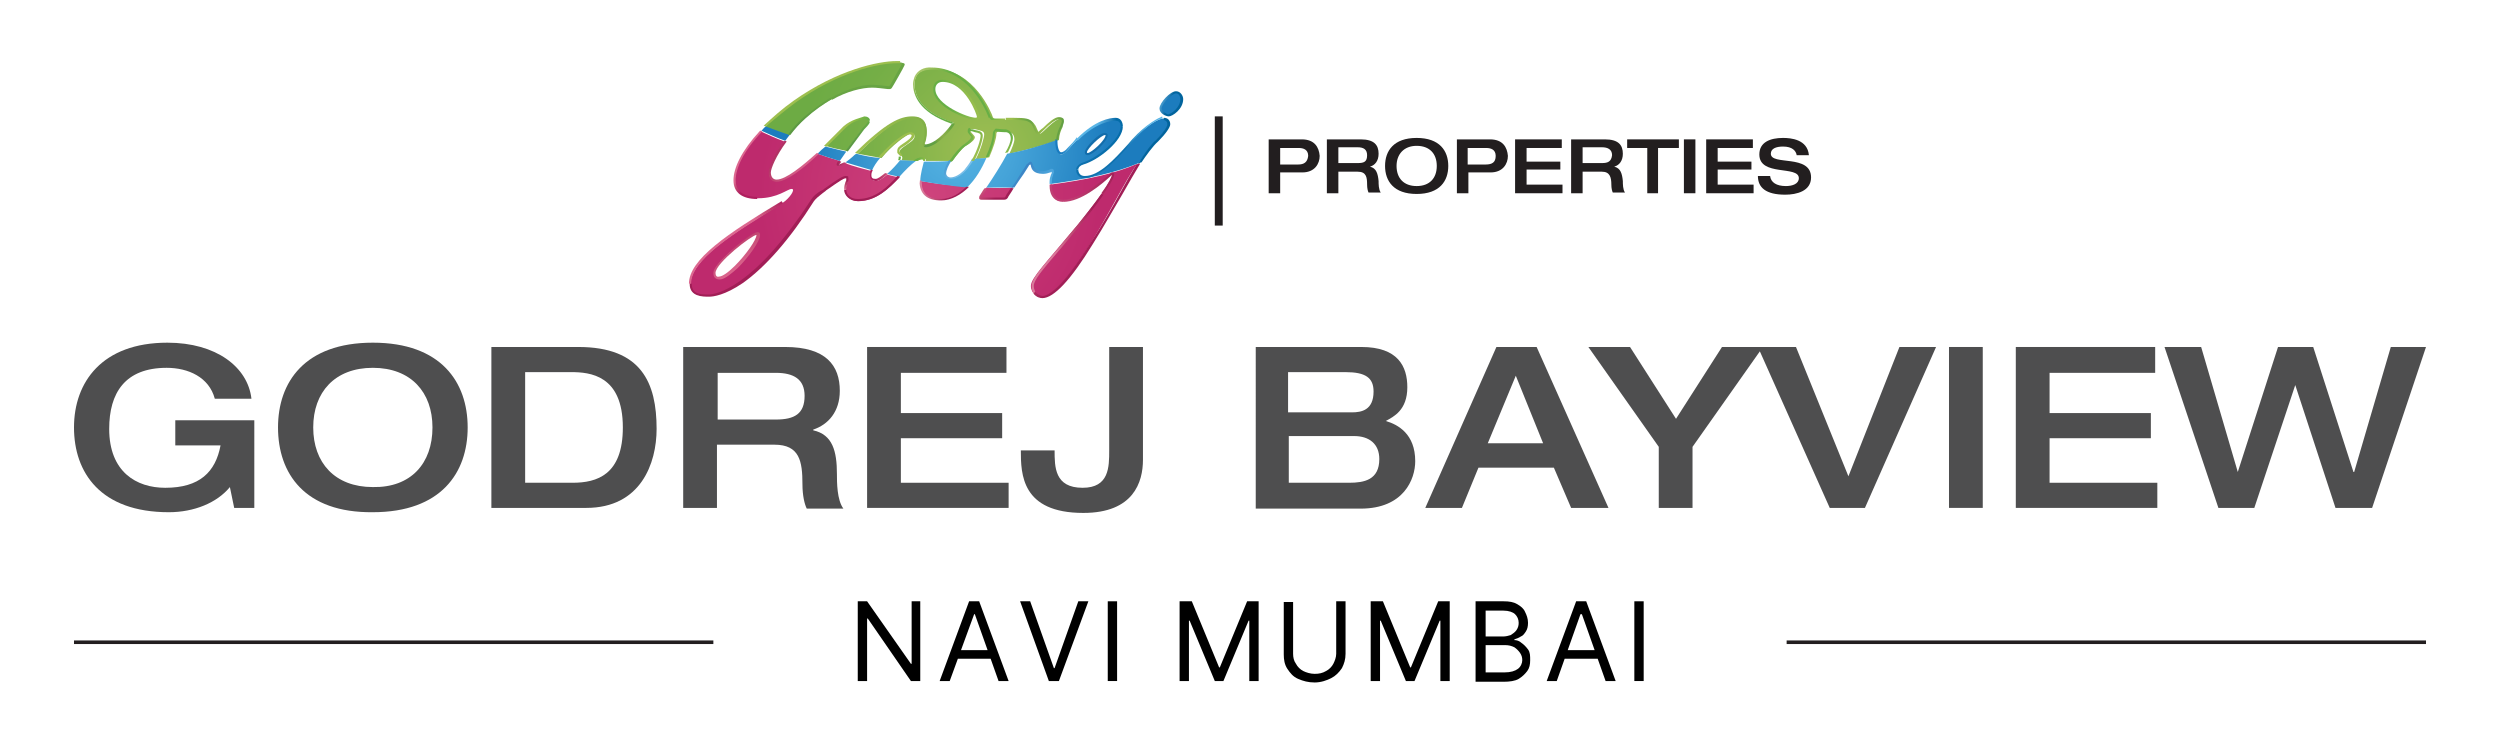 <svg xmlns="http://www.w3.org/2000/svg" xmlns:xlink="http://www.w3.org/1999/xlink" id="Layer_1" x="0px" y="0px" viewBox="0 0 348 104" style="enable-background:new 0 0 348 104;" xml:space="preserve"><style type="text/css">	.st0{clip-path:url(#SVGID_2_);fill:url(#SVGID_3_);}	.st1{clip-path:url(#SVGID_5_);fill:url(#SVGID_6_);}	.st2{clip-path:url(#SVGID_8_);fill:url(#SVGID_9_);}	.st3{clip-path:url(#SVGID_11_);fill:url(#SVGID_12_);}	.st4{clip-path:url(#SVGID_14_);fill:url(#SVGID_15_);}	.st5{clip-path:url(#SVGID_17_);fill:url(#SVGID_18_);}	.st6{clip-path:url(#SVGID_20_);fill:url(#SVGID_21_);}	.st7{clip-path:url(#SVGID_23_);fill:url(#SVGID_24_);}	.st8{clip-path:url(#SVGID_26_);fill:url(#SVGID_27_);}	.st9{clip-path:url(#SVGID_29_);fill:url(#SVGID_30_);}	.st10{clip-path:url(#SVGID_32_);fill:url(#SVGID_33_);}	.st11{clip-path:url(#SVGID_35_);fill:url(#SVGID_36_);}	.st12{clip-path:url(#SVGID_38_);fill:url(#SVGID_39_);}	.st13{clip-path:url(#SVGID_41_);fill:url(#SVGID_42_);}	.st14{clip-path:url(#SVGID_44_);fill:url(#SVGID_45_);}	.st15{clip-path:url(#SVGID_47_);fill:url(#SVGID_48_);}	.st16{clip-path:url(#SVGID_50_);fill:url(#SVGID_51_);}	.st17{clip-path:url(#SVGID_53_);fill:url(#SVGID_54_);}	.st18{clip-path:url(#SVGID_56_);fill:url(#SVGID_57_);}	.st19{clip-path:url(#SVGID_59_);fill:url(#SVGID_60_);}	.st20{clip-path:url(#SVGID_62_);fill:url(#SVGID_63_);}	.st21{clip-path:url(#SVGID_65_);fill:url(#SVGID_66_);}	.st22{clip-path:url(#SVGID_68_);fill:url(#SVGID_69_);}	.st23{clip-path:url(#SVGID_71_);fill:url(#SVGID_72_);}	.st24{clip-path:url(#SVGID_74_);fill:url(#SVGID_75_);}	.st25{clip-path:url(#SVGID_77_);fill:url(#SVGID_78_);}	.st26{clip-path:url(#SVGID_80_);fill:url(#SVGID_81_);}	.st27{clip-path:url(#SVGID_83_);fill:url(#SVGID_84_);}	.st28{clip-path:url(#SVGID_86_);fill:url(#SVGID_87_);}	.st29{clip-path:url(#SVGID_89_);fill:url(#SVGID_90_);}	.st30{clip-path:url(#SVGID_92_);fill:url(#SVGID_93_);}	.st31{clip-path:url(#SVGID_95_);fill:url(#SVGID_96_);}	.st32{clip-path:url(#SVGID_98_);fill:url(#SVGID_99_);}	.st33{clip-path:url(#SVGID_101_);fill:url(#SVGID_102_);}	.st34{clip-path:url(#SVGID_104_);fill:url(#SVGID_105_);}	.st35{clip-path:url(#SVGID_107_);fill:url(#SVGID_108_);}	.st36{clip-path:url(#SVGID_110_);fill:url(#SVGID_111_);}	.st37{clip-path:url(#SVGID_113_);fill:url(#SVGID_114_);}	.st38{clip-path:url(#SVGID_116_);fill:url(#SVGID_117_);}	.st39{clip-path:url(#SVGID_119_);fill:url(#SVGID_120_);}	.st40{clip-path:url(#SVGID_122_);fill:url(#SVGID_123_);}	.st41{clip-path:url(#SVGID_125_);fill:url(#SVGID_126_);}	.st42{fill:#9DBF4E;}	.st43{fill:#221E1F;}	.st44{fill:#4E4E4F;}	.st45{fill:none;stroke:#231F20;stroke-width:0.5;stroke-miterlimit:10;}</style><g>	<g>		<defs>			<path id="SVGID_1_" d="M117.5,17.7c-0.4,0.4-1.4,1.4-2.6,2.6c1,0.3,1.9,0.5,2.9,0.7c0.9-1.2,2-2.8,2.4-3.1c0.5-0.6,0.8-0.8,0.8-1    c0-0.2-0.3-0.4-0.7-0.4C119.9,16.5,118.6,16.7,117.5,17.7 M130,12.4c0-0.7,0.5-1.2,1.2-1.2c3.3,0,5,4.7,5,5    c0,0.1-0.1,0.2-0.3,0.2C134.7,16.6,130,14.8,130,12.4 M127.3,11.7c0,1.7,1,3.9,5.2,5.3c0.1,0,0.2,0,0.2,0.1c0,0.2-2,2.8-3.7,3.1    c-0.2,0-0.3-0.1-0.3-0.3c0-0.2,0.3-0.7,0.3-1.6c0-0.8-0.2-2-1.8-2c-1.6,0-3.3,0.7-7.8,5.1c1.1,0.2,2.2,0.4,3.3,0.6    c1.4-1.7,3.5-3.3,4.1-3.4c0.3,0,0.5,0.1,0.5,0.3c0.1,0.6-0.8,1-1.3,1.4c-0.6,0.4-0.8,0.6-0.8,1c0,0.2,0.3,0.3,0.4,0.6    c0,0.1,0,0.2-0.1,0.4c0.7,0.1,1.5,0.1,2.2,0.1c0.3-0.2,0.6-0.3,0.9-0.3c0.3,0,0.3,0.1,0.3,0.3c0,0,0,0,0,0.1c1.2,0,2.4,0,3.7-0.1    c0.7-1,1.5-2,2-2.2c0.7-0.4,1.1-0.8,1.1-1.1c0-0.2-0.5-0.6-0.6-0.8c-0.1-0.3,0.2-0.4,0.7-0.3c0.7,0.2,1.2,0.2,1.2,0.7    c0,0.4-0.4,2-1.2,3.5c0.7-0.1,1.3-0.2,1.9-0.3c0.6-1.4,1-2.6,1-3.3c0-0.1,0.1-0.3,0.3-0.3c0.3,0,1.1,0.1,1.4,0.1    c0.4,0,0.8,0.3,0.8,1c0,0.4-0.3,1.2-0.7,2c2.3-0.5,4.6-1.1,6.9-1.9c0.1-1.5,0.8-2.1,0.8-2.5c0-0.3-0.1-0.5-0.5-0.5    c-0.9,0-2.6,2.1-2.9,2.1c-0.3,0-0.5-1-0.8-1.3c-0.4-0.6-1-0.7-2.6-0.7c-0.8,0-1.3,0.1-2,0.1c-0.8,0-1,0-1.2-0.4    c-0.1-0.4-2.6-6.7-8.1-6.7C128.6,9.5,127.3,10,127.3,11.7 M110.6,14.2c-1.6,1.2-3,2.3-4.1,3.5c1.1,0.4,2.2,0.8,3.3,1.2    c0.6-0.8,1.4-1.6,2.2-2.4c3.3-3,7-4.5,9.4-4.5c1,0,2.2,0.2,2.3,0.2c0.1,0,0.2,0,0.2-0.1c0.1-0.1,1.8-3.2,1.8-3.2c0,0,0-0.1,0-0.1    c0,0-0.3-0.1-1-0.1C122.2,8.6,116.4,10,110.6,14.2"></path>		</defs>		<clipPath id="SVGID_2_">			<use xlink:href="#SVGID_1_" style="overflow:visible;"></use>		</clipPath>					<radialGradient id="SVGID_3_" cx="4705.845" cy="1439.468" r="1" gradientTransform="matrix(30.634 0 0 -30.634 -144021.203 44117.887)" gradientUnits="userSpaceOnUse">			<stop offset="0" style="stop-color:#9CBD52"></stop>			<stop offset="3.956800e-02" style="stop-color:#9CBD52"></stop>			<stop offset="0.283" style="stop-color:#89B64C"></stop>			<stop offset="0.611" style="stop-color:#74AE46"></stop>			<stop offset="0.831" style="stop-color:#6DAB44"></stop>			<stop offset="1" style="stop-color:#6DAB44"></stop>		</radialGradient>		<rect x="106.5" y="8.6" class="st0" width="41.4" height="13.8"></rect>	</g>	<g>		<defs>			<path id="SVGID_4_" d="M137.3,26.1c-0.3,0.5-0.6,0.9-0.8,1.2c0,0-0.2,0.3,0.1,0.3h3.2c0.1,0,0.3-0.1,0.4-0.3    c0-0.1,0.4-0.6,0.8-1.2C139.8,26.2,138.6,26.2,137.3,26.1 M128.2,25.2c0,1.1,0.4,2.6,2.8,2.6c1.4,0,2.6-0.7,3.7-1.8    C132.6,25.8,130.4,25.6,128.2,25.2L128.2,25.2z M146.2,25.7c0,0.9,0.2,2.3,1.7,2.3c3,0,6.7-3.8,6.8-3.8c0.1,0,0.1,0,0.1,0.2    c0,0.1-0.4,1.6-4.8,6.9c-4.4,5.3-6.5,7.4-6.5,8.5c0,1.1,1,1.6,1.4,1.6c0.4,0,2.4-0.1,6.9-7.5c3.2-5.2,4.7-8.5,6.5-11.1    C155.4,24.1,151.5,25,146.2,25.7 M99.4,38c0-1.5,5.3-5.5,5.9-5.5c0.2,0,0.2,0.1,0.2,0.2c0,1.2-3.8,6-5.4,6    C99.7,38.7,99.4,38.5,99.4,38 M102.3,25.1c0,2.2,2.1,2.5,3.2,2.5c2.8,0,4.1-1.3,4.7-1.3c0.6,0-0.3,1.3-1.2,1.9    c-7.1,4.3-12.9,8-12.9,11.4c0,1.5,1.4,1.6,2.5,1.6c1.1,0,6.4-0.7,14.5-13.2c0.4-0.6,1-0.9,1.6-1.4c0.6-0.4,2.5-1.8,2.9-1.8    c0.4,0,0.4,0.2,0.4,0.3c0,0.2-0.3,0.8-0.3,1.5c0,0.7,0.7,1.4,1.8,1.4c2.5,0,4.2-1.8,5.7-3.3c-0.5-0.1-1-0.2-1.7-0.4    c-0.6,0.5-1.2,0.9-1.5,0.9c-0.6,0-0.7-0.3-0.8-0.6c0-0.2,0-0.5,0.1-0.8c-1.1-0.3-2.4-0.6-3.7-1.1c-0.4,0.2-0.7,0.4-1,0.3    c-0.1,0-0.1-0.1,0.1-0.4c0,0,0.1-0.1,0.2-0.2c-1-0.3-2-0.6-3.1-1c-2.1,1.9-4.4,3.8-5.7,3.8c-0.5,0-1-0.3-1-1.2    c0-0.5,0.7-2.3,2.1-4.3c-1.1-0.4-2.2-0.9-3.3-1.4C103.5,20.9,102.3,23.3,102.3,25.1"></path>		</defs>		<clipPath id="SVGID_5_">			<use xlink:href="#SVGID_4_" style="overflow:visible;"></use>		</clipPath>					<radialGradient id="SVGID_6_" cx="4651.757" cy="1451.611" r="1" gradientTransform="matrix(23.822 0 0 -23.822 -110684.711 34607.41)" gradientUnits="userSpaceOnUse">			<stop offset="0" style="stop-color:#CE437C"></stop>			<stop offset="1" style="stop-color:#BE2A6D"></stop>		</radialGradient>		<rect x="96.1" y="18.2" class="st1" width="62.4" height="23.1"></rect>	</g>	<g>		<defs>			<path id="SVGID_7_" d="M123.5,24.2c0.6,0.2,1.2,0.3,1.7,0.4c0.8-0.9,1.6-1.7,2.3-2.2c-0.7,0-1.5-0.1-2.2-0.1    C124.9,22.8,124.2,23.6,123.5,24.2 M135.5,22.1c-0.8,1.4-1.9,2.7-3.2,2.7c-0.4,0-0.7-0.2-0.7-0.6c0-0.5,0.3-1.2,0.7-1.8    c-1.2,0.1-2.4,0.1-3.7,0.1c-0.1,0.4-0.5,1.8-0.5,2.7c2.3,0.4,4.4,0.7,6.5,0.9c1.2-1.1,2.1-2.7,2.7-4.1    C136.8,22,136.1,22.1,135.5,22.1 M118.7,21.8c-0.2,0.2-0.6,0.5-1,0.8c1.4,0.4,2.6,0.8,3.7,1.1c0.2-0.5,0.6-1.1,1.1-1.7    c-1.1-0.1-2.2-0.3-3.3-0.6C119,21.5,118.8,21.7,118.7,21.8 M113.8,21.4c1.1,0.4,2.1,0.7,3.1,1c0.2-0.3,0.5-0.7,0.9-1.3    c-1-0.2-2-0.5-2.9-0.7C114.5,20.7,114.2,21,113.8,21.4 M106,18.2c1.1,0.5,2.2,1,3.3,1.4c0.2-0.3,0.4-0.5,0.6-0.8    c-1.1-0.4-2.3-0.8-3.3-1.2C106.3,17.8,106.2,18,106,18.2 M151.1,21.2c0-0.6,2-2.6,2.7-2.6c0.1,0,0.2,0.1,0.2,0.2    c0,0.8-2,2.6-2.7,2.6C151.2,21.4,151.1,21.3,151.1,21.2 M157.7,19.5c-2,2.2-4.5,5.2-6.7,5.2c-0.8,0-1.1-0.5-1.1-1    c0-0.4,0.3-0.7,0.9-0.9c2.1-0.6,5.4-3.3,5.4-5.2c0-0.5-0.2-1-0.9-1c-0.9,0-3.4,0.4-6.6,4.2c-0.4,0.4-0.7,0.7-1,0.7    c-0.3,0-0.6-0.5-0.6-1.7c0-0.1,0-0.2,0-0.3c-2.3,0.8-4.6,1.5-6.9,1.9c-0.8,1.5-2,3.4-2.9,4.7c1.3,0,2.5,0,3.7,0    c0.8-1.2,2-3,2-3.1c0.1-0.1,0.2-0.2,0.4-0.2c0.5,0-0.1,1.3,1.8,1.3c0.5,0,1-0.3,1.2-0.3c0.1,0,0.2,0.1,0.2,0.2    c0,0.2-0.3,0.7-0.3,1.3c0,0.1,0,0.2,0,0.3c5.2-0.7,9.1-1.6,12.2-2.9c0.7-1,1.7-2.4,2.4-3.1c1.3-1.3,1.7-2,1.7-2.3    c0-0.4-0.2-0.8-0.7-0.8C161.4,16.5,159.7,17.3,157.7,19.5 M161.5,15.1c0,0.6,0.9,0.9,1.1,0.9c0.4,0,1.9-0.9,1.9-2.2    c0-0.5-0.3-1-0.8-1C163,12.8,161.5,14.3,161.5,15.1"></path>		</defs>		<clipPath id="SVGID_8_">			<use xlink:href="#SVGID_7_" style="overflow:visible;"></use>		</clipPath>					<radialGradient id="SVGID_9_" cx="4627.755" cy="1456.999" r="1" gradientTransform="matrix(21.682 0 0 -21.682 -100205.438 31610.697)" gradientUnits="userSpaceOnUse">			<stop offset="0" style="stop-color:#54B2E2"></stop>			<stop offset="6.474800e-02" style="stop-color:#54B2E2"></stop>			<stop offset="0.378" style="stop-color:#45A3D8"></stop>			<stop offset="0.98" style="stop-color:#1D7DBF"></stop>			<stop offset="1" style="stop-color:#1C7CBE"></stop>		</radialGradient>		<rect x="106" y="12.8" class="st2" width="58.5" height="13.3"></rect>	</g>	<g>		<defs>			<path id="SVGID_10_" d="M142.9,22.9l-0.7,1.1c-0.4,0.6-0.9,1.5-1.4,2.1c0.1,0,0.3,0,0.4,0c0.4-0.6,0.8-1.2,1.3-1.9l0.7-1.1    c0-0.1,0.2-0.2,0.2-0.2c0,0,0.1,0,0.1,0.2c0.1,0.4,0.3,1.1,1.7,1.1c0.4,0,0.7-0.1,1-0.2c0.1,0,0.2-0.1,0.2-0.1V24    c0,0,0,0.2-0.1,0.3c-0.1,0.3-0.2,0.6-0.2,1c0,0.1,0,0.2,0,0.3c0.1,0,0.2,0,0.3,0v-0.3c0-0.4,0.1-0.7,0.2-1    c0.1-0.2,0.1-0.3,0.1-0.4c0-0.4-0.2-0.4-0.3-0.4c-0.1,0-0.2,0-0.3,0.1c-0.2,0.1-0.6,0.2-0.9,0.2c-1.1,0-1.2-0.5-1.4-0.8    c-0.1-0.2-0.1-0.5-0.4-0.5C143.3,22.6,143.1,22.7,142.9,22.9"></path>		</defs>		<clipPath id="SVGID_11_">			<use xlink:href="#SVGID_10_" style="overflow:visible;"></use>		</clipPath>					<linearGradient id="SVGID_12_" gradientUnits="userSpaceOnUse" x1="3786.484" y1="812.593" x2="3787.484" y2="812.593" gradientTransform="matrix(3.606 3.075 3.075 -3.606 -16010.086 -8689.88)">			<stop offset="0" style="stop-color:#3A83C4"></stop>			<stop offset="0.43" style="stop-color:#459AD4"></stop>			<stop offset="0.777" style="stop-color:#51AADF"></stop>			<stop offset="1" style="stop-color:#5AB6E7"></stop>		</linearGradient>		<polygon class="st3" points="143.3,19.8 148.4,24.1 144.2,29 139.1,24.7   "></polygon>	</g>	<g>		<defs>			<path id="SVGID_13_" d="M135.3,22.1c-0.3,0.6-0.7,1.1-1.1,1.6c-0.6,0.6-1.3,1-1.9,1c-0.2,0-0.5-0.1-0.6-0.5    c0-0.5,0.3-1.2,0.8-1.9c-0.1,0-0.3,0-0.4,0c-0.4,0.7-0.7,1.4-0.7,1.8c0,0.5,0.3,0.8,0.9,0.8c0.7,0,1.4-0.4,2.1-1.1    c0.5-0.5,0.9-1.2,1.3-1.8C135.5,22.1,135.4,22.1,135.3,22.1"></path>		</defs>		<clipPath id="SVGID_14_">			<use xlink:href="#SVGID_13_" style="overflow:visible;"></use>		</clipPath>					<linearGradient id="SVGID_15_" gradientUnits="userSpaceOnUse" x1="3580.063" y1="970.958" x2="3581.063" y2="970.958" gradientTransform="matrix(3.698 2.187 2.187 -3.698 -15231.377 -4218.095)">			<stop offset="0" style="stop-color:#1C7CBE"></stop>			<stop offset="0.244" style="stop-color:#3B92CC"></stop>			<stop offset="0.564" style="stop-color:#5DABDC"></stop>			<stop offset="0.827" style="stop-color:#72BAE5"></stop>			<stop offset="1" style="stop-color:#7ABFE9"></stop>		</linearGradient>		<polygon class="st4" points="132.5,20.2 136.9,22.9 134.6,26.9 130.1,24.2   "></polygon>	</g>	<g>		<defs>			<path id="SVGID_16_" d="M156,17.6c0,1.8-3.3,4.4-5.2,5c-0.6,0.2-1,0.6-1,1h0.3c0-0.3,0.3-0.6,0.7-0.7c2.1-0.6,5.5-3.3,5.5-5.3    H156z"></path>		</defs>		<clipPath id="SVGID_17_">			<use xlink:href="#SVGID_16_" style="overflow:visible;"></use>		</clipPath>					<linearGradient id="SVGID_18_" gradientUnits="userSpaceOnUse" x1="4007.472" y1="1596.261" x2="4008.472" y2="1596.261" gradientTransform="matrix(6.529 0 0 -6.529 -26014.191 10442.288)">			<stop offset="0" style="stop-color:#0E71AE"></stop>			<stop offset="1" style="stop-color:#036BA8"></stop>		</linearGradient>		<rect x="149.8" y="17.6" class="st5" width="6.5" height="6.1"></rect>	</g>	<g>		<defs>			<path id="SVGID_19_" d="M148.6,20.6c-0.3,0.4-0.7,0.6-0.9,0.6c-0.2,0-0.5-0.5-0.5-1.5c0-0.1,0-0.3,0-0.4c-0.1,0-0.2,0.1-0.3,0.1    c0,0.1,0,0.2,0,0.3c0,1.3,0.4,1.8,0.8,1.8c0.4,0,0.9-0.5,1.1-0.8c0.4-0.5,0.8-0.9,1.2-1.3l-0.1-0.3    C149.5,19.7,149.1,20.1,148.6,20.6"></path>		</defs>		<clipPath id="SVGID_20_">			<use xlink:href="#SVGID_19_" style="overflow:visible;"></use>		</clipPath>					<linearGradient id="SVGID_21_" gradientUnits="userSpaceOnUse" x1="7480.06" y1="525.726" x2="7481.06" y2="525.726" gradientTransform="matrix(-2.165 0.227 0.227 2.165 16225.099 -2812.234)">			<stop offset="0" style="stop-color:#59B5E6"></stop>			<stop offset="0.6" style="stop-color:#3596D2"></stop>			<stop offset="1" style="stop-color:#197BBF"></stop>		</linearGradient>		<polygon class="st6" points="150.3,21.6 147,21.9 146.7,19.3 150,18.9   "></polygon>	</g>	<g>		<defs>			<path id="SVGID_22_" d="M149.9,19.3l0.1,0.3c2.6-2.6,4.7-2.8,5.3-2.8c0.7,0,0.7,0.7,0.7,0.8h0.3c0-0.6-0.3-1.2-1-1.2    C154.5,16.4,152.5,16.7,149.9,19.3"></path>		</defs>		<clipPath id="SVGID_23_">			<use xlink:href="#SVGID_22_" style="overflow:visible;"></use>		</clipPath>					<linearGradient id="SVGID_24_" gradientUnits="userSpaceOnUse" x1="2607.336" y1="1689.901" x2="2608.336" y2="1689.901" gradientTransform="matrix(2.564 0.24 0.24 -2.564 -6937.956 3723.475)">			<stop offset="0" style="stop-color:#59B5E6"></stop>			<stop offset="0.6" style="stop-color:#358CC3"></stop>			<stop offset="0.786" style="stop-color:#207EB8"></stop>			<stop offset="1" style="stop-color:#036BA8"></stop>		</linearGradient>		<polygon class="st7" points="149.9,15.8 156.6,16.4 156.3,20.2 149.6,19.6   "></polygon>	</g>	<g>		<defs>			<path id="SVGID_25_" d="M151.3,21.2c0-0.5,2-2.4,2.5-2.4c0,0,0.1,0,0.1,0c0,0.7-2,2.5-2.5,2.5C151.3,21.3,151.3,21.2,151.3,21.2     M151,21.2c0,0.3,0.2,0.4,0.4,0.4c0.7,0,2.8-1.9,2.8-2.8c0-0.2-0.2-0.3-0.4-0.3C153.1,18.4,151,20.5,151,21.2"></path>		</defs>		<clipPath id="SVGID_26_">			<use xlink:href="#SVGID_25_" style="overflow:visible;"></use>		</clipPath>					<linearGradient id="SVGID_27_" gradientUnits="userSpaceOnUse" x1="6550.552" y1="2787.26" x2="6551.552" y2="2787.26" gradientTransform="matrix(-1.666 -2.184 -2.184 1.666 17152.809 9688.363)">			<stop offset="0" style="stop-color:#43A5D1"></stop>			<stop offset="0.248" style="stop-color:#3D9DCC"></stop>			<stop offset="0.623" style="stop-color:#2B89BE"></stop>			<stop offset="1" style="stop-color:#136DAB"></stop>		</linearGradient>		<polygon class="st8" points="152.1,23.1 149.4,19.6 153,16.9 155.7,20.4   "></polygon>	</g>	<g>		<defs>			<path id="SVGID_28_" d="M161.7,15.1c0-0.6,1.4-2.1,2-2.1c0.4,0,0.6,0.4,0.6,0.8c0,1.2-1.3,2.1-1.7,2.1    C162.4,15.9,161.7,15.5,161.7,15.1 M161.4,15.1c0,0.7,0.9,1.1,1.3,1.1c0.5,0,2-1,2-2.4c0-0.5-0.4-1.1-1-1.1    C162.9,12.7,161.4,14.3,161.4,15.1"></path>		</defs>		<clipPath id="SVGID_29_">			<use xlink:href="#SVGID_28_" style="overflow:visible;"></use>		</clipPath>					<linearGradient id="SVGID_30_" gradientUnits="userSpaceOnUse" x1="1230.285" y1="756.98" x2="1231.285" y2="756.98" gradientTransform="matrix(1.474 0.612 0.612 -1.474 -2115.318 376.457)">			<stop offset="0" style="stop-color:#59B5E6"></stop>			<stop offset="0.6" style="stop-color:#3489BE"></stop>			<stop offset="0.771" style="stop-color:#217BB2"></stop>			<stop offset="1" style="stop-color:#02649D"></stop>		</linearGradient>		<polygon class="st9" points="161.9,11.5 165.9,13.2 164.2,17.4 160.1,15.7   "></polygon>	</g>	<g>		<defs>			<path id="SVGID_31_" d="M157.6,19.4l-0.6,0.7c-1.9,2.1-4,4.4-6,4.4c-0.7,0-0.9-0.5-0.9-0.9h-0.3c0,0.7,0.4,1.1,1,1.2    c0.7,0,1.1-0.1,1.9-0.5c1.5-0.8,3.1-2.5,4.5-4.1l0.6-0.7c2-2.2,3.6-3,4-3v-0.3C161.3,16.4,159.6,17.2,157.6,19.4"></path>		</defs>		<clipPath id="SVGID_32_">			<use xlink:href="#SVGID_31_" style="overflow:visible;"></use>		</clipPath>					<linearGradient id="SVGID_33_" gradientUnits="userSpaceOnUse" x1="3985.439" y1="2355.764" x2="3986.439" y2="2355.764" gradientTransform="matrix(3.732 -2.503 -2.503 -3.732 -8819.827 18788.891)">			<stop offset="0" style="stop-color:#0E71AE"></stop>			<stop offset="0.4" style="stop-color:#2F8EC6"></stop>			<stop offset="1" style="stop-color:#59B5E6"></stop>		</linearGradient>		<polygon class="st10" points="145.9,19 158.1,10.8 165.8,22.2 153.5,30.4   "></polygon>	</g>	<g>		<defs>			<path id="SVGID_34_" d="M161.9,16.7c0.4,0,0.6,0.3,0.6,0.6c0,0.1-0.1,0.7-1.6,2.2c-0.8,0.7-1.8,2.2-2.5,3.3    c0.2-0.1,0.4-0.2,0.5-0.2c0.6-0.9,1.6-2.3,2.3-2.9c1.1-1.1,1.7-2,1.7-2.4c0-0.5-0.3-0.9-0.9-0.9V16.7z"></path>		</defs>		<clipPath id="SVGID_35_">			<use xlink:href="#SVGID_34_" style="overflow:visible;"></use>		</clipPath>					<linearGradient id="SVGID_36_" gradientUnits="userSpaceOnUse" x1="3463.452" y1="54.667" x2="3464.452" y2="54.667" gradientTransform="matrix(1.7 2.503 2.503 -1.7 -5867.726 -8560.52)">			<stop offset="0" style="stop-color:#59B5E6"></stop>			<stop offset="0.43" style="stop-color:#3489BE"></stop>			<stop offset="0.674" style="stop-color:#217BB2"></stop>			<stop offset="1" style="stop-color:#02649D"></stop>		</linearGradient>		<polygon class="st11" points="161.3,14.3 165.8,20.8 159.7,25 155.2,18.4   "></polygon>	</g>	<g>		<defs>			<path id="SVGID_37_" d="M121.1,24.5c0,0.5,0.4,0.7,0.9,0.7c0.4,0,1-0.5,1.6-1c-0.1,0-0.2-0.1-0.4-0.1c-0.5,0.4-1,0.8-1.3,0.8    c-0.4,0-0.6-0.1-0.6-0.5c0-0.2,0-0.4,0.2-0.7c-0.1,0-0.2-0.1-0.3-0.1C121.1,23.9,121.1,24.2,121.1,24.5"></path>		</defs>		<clipPath id="SVGID_38_">			<use xlink:href="#SVGID_37_" style="overflow:visible;"></use>		</clipPath>					<linearGradient id="SVGID_39_" gradientUnits="userSpaceOnUse" x1="2741.318" y1="1880.528" x2="2742.318" y2="1880.528" gradientTransform="matrix(2.691 0 0 -2.691 -7254.994 5084.011)">			<stop offset="0" style="stop-color:#AF1F5E"></stop>			<stop offset="0.43" style="stop-color:#C24672"></stop>			<stop offset="0.931" style="stop-color:#D9638B"></stop>			<stop offset="1" style="stop-color:#DC678F"></stop>		</linearGradient>		<rect x="121.1" y="23.6" class="st12" width="2.6" height="1.6"></rect>	</g>	<g>		<defs>			<path id="SVGID_40_" d="M116.6,22.5c-0.1,0.2-0.2,0.4-0.1,0.5c0,0.1,0.1,0.1,0.2,0.1c0.4,0,0.8-0.2,1.2-0.4    c-0.1,0-0.3-0.1-0.4-0.1c-0.2,0.1-0.5,0.2-0.7,0.3c0,0,0-0.1,0.1-0.1c0,0,0.1-0.1,0.2-0.3c-0.1,0-0.2-0.1-0.3-0.1    C116.7,22.4,116.6,22.5,116.6,22.5"></path>		</defs>		<clipPath id="SVGID_41_">			<use xlink:href="#SVGID_40_" style="overflow:visible;"></use>		</clipPath>					<linearGradient id="SVGID_42_" gradientUnits="userSpaceOnUse" x1="2609.73" y1="1910.064" x2="2610.73" y2="1910.064" gradientTransform="matrix(2.536 0 0 -2.536 -6501.988 4865.877)">			<stop offset="0" style="stop-color:#A11E56"></stop>			<stop offset="0.583" style="stop-color:#C24273"></stop>			<stop offset="1" style="stop-color:#D55784"></stop>		</linearGradient>		<rect x="116.4" y="22.3" class="st13" width="1.5" height="0.9"></rect>	</g>	<g>		<defs>			<path id="SVGID_43_" d="M99.6,38c0-1.4,5.1-5.3,5.7-5.3l0,0c0,0,0,0,0,0v0c0,0.7-1.5,2.8-3,4.3c-1,1-1.8,1.5-2.2,1.5    C99.8,38.6,99.6,38.4,99.6,38 M102.1,34.6c-1,0.9-2.8,2.5-2.8,3.4c0,0.6,0.3,0.9,0.9,0.9c0.7,0,1.7-0.9,2.5-1.6    c1.5-1.5,3.1-3.7,3.1-4.6c0-0.1,0-0.2-0.1-0.3c-0.1-0.1-0.2-0.1-0.3-0.1C104.9,32.4,103.3,33.5,102.1,34.6"></path>		</defs>		<clipPath id="SVGID_44_">			<use xlink:href="#SVGID_43_" style="overflow:visible;"></use>		</clipPath>					<linearGradient id="SVGID_45_" gradientUnits="userSpaceOnUse" x1="4018.215" y1="570.05" x2="4019.215" y2="570.05" gradientTransform="matrix(2.757 4.084 4.084 -2.757 -13305.613 -14805.747)">			<stop offset="0" style="stop-color:#AF1F5E"></stop>			<stop offset="0.43" style="stop-color:#C24672"></stop>			<stop offset="0.931" style="stop-color:#D9638B"></stop>			<stop offset="1" style="stop-color:#DC678F"></stop>		</linearGradient>		<polygon class="st14" points="103.7,29.4 108.7,36.9 101.3,41.9 96.3,34.4   "></polygon>	</g>	<g>		<defs>			<path id="SVGID_46_" d="M107,24c0,1,0.6,1.3,1.1,1.3c1.3,0,3.6-1.7,5.9-3.9c-0.1,0-0.2-0.1-0.3-0.1c-2,1.8-4.3,3.7-5.6,3.7    c-0.5,0-0.8-0.4-0.8-1c0-0.5,0.7-2.3,2.2-4.3c-0.1-0.1-0.2-0.1-0.3-0.1C107.7,21.6,107,23.4,107,24"></path>		</defs>		<clipPath id="SVGID_47_">			<use xlink:href="#SVGID_46_" style="overflow:visible;"></use>		</clipPath>					<linearGradient id="SVGID_48_" gradientUnits="userSpaceOnUse" x1="4011.813" y1="1036.278" x2="4012.813" y2="1036.278" gradientTransform="matrix(5.107 3.559 3.559 -5.107 -24068.537 -8966.823)">			<stop offset="0" style="stop-color:#A11E56"></stop>			<stop offset="0.43" style="stop-color:#BD416E"></stop>			<stop offset="0.918" style="stop-color:#D7618A"></stop>			<stop offset="1" style="stop-color:#DC678F"></stop>		</linearGradient>		<polygon class="st15" points="109.3,16.2 116.7,21.4 111.7,28.6 104.3,23.4   "></polygon>	</g>	<g>		<defs>			<path id="SVGID_49_" d="M95.9,39.5L95.9,39.5h0.3c0-3.2,5.3-6.7,12.8-11.2l-0.2-0.3C101.3,32.5,95.9,36.1,95.9,39.5"></path>		</defs>		<clipPath id="SVGID_50_">			<use xlink:href="#SVGID_49_" style="overflow:visible;"></use>		</clipPath>					<linearGradient id="SVGID_51_" gradientUnits="userSpaceOnUse" x1="4003.277" y1="2252.704" x2="4004.277" y2="2252.704" gradientTransform="matrix(4.112 -2.487 -2.487 -4.112 -10753.872 19250.162)">			<stop offset="0" style="stop-color:#DC678F"></stop>			<stop offset="0.43" style="stop-color:#C34773"></stop>			<stop offset="1" style="stop-color:#AF1F5E"></stop>		</linearGradient>		<polygon class="st16" points="90.8,31 105.5,22.2 114.1,36.4 99.4,45.3   "></polygon>	</g>	<g>		<defs>			<path id="SVGID_52_" d="M102.1,25.1c0,1.7,1.2,2.6,3.3,2.6v-0.3c-1.1,0-3-0.3-3-2.3c0-1.6,1-4,3.7-6.8c-0.1-0.1-0.2-0.1-0.3-0.1    C103.2,21,102.1,23.4,102.1,25.1"></path>		</defs>		<clipPath id="SVGID_53_">			<use xlink:href="#SVGID_52_" style="overflow:visible;"></use>		</clipPath>					<linearGradient id="SVGID_54_" gradientUnits="userSpaceOnUse" x1="2243.304" y1="-773.603" x2="2244.304" y2="-773.603" gradientTransform="matrix(1.068 1.365 1.365 -1.068 -1235.689 -3864.53)">			<stop offset="0" style="stop-color:#DC678F"></stop>			<stop offset="0.43" style="stop-color:#C34773"></stop>			<stop offset="1" style="stop-color:#AF1F5E"></stop>		</linearGradient>		<polygon class="st17" points="104.6,16.2 110.8,24.1 103.7,29.6 97.5,21.8   "></polygon>	</g>	<g>		<defs>			<path id="SVGID_55_" d="M119.4,27.7c-1.1,0-1.6-0.7-1.6-1.3h-0.3c0,0.8,0.8,1.6,1.9,1.6c2.6,0,4.4-1.8,5.9-3.4    c-0.1,0-0.2-0.1-0.4-0.1C123.5,26.1,121.8,27.7,119.4,27.7"></path>		</defs>		<clipPath id="SVGID_56_">			<use xlink:href="#SVGID_55_" style="overflow:visible;"></use>		</clipPath>					<linearGradient id="SVGID_57_" gradientUnits="userSpaceOnUse" x1="7226.116" y1="1819.825" x2="7227.116" y2="1819.825" gradientTransform="matrix(-2.309 -0.977 -0.977 2.309 18579.408 2882.21)">			<stop offset="0" style="stop-color:#A11E56"></stop>			<stop offset="0.43" style="stop-color:#BE4D75"></stop>			<stop offset="0.911" style="stop-color:#D57294"></stop>			<stop offset="1" style="stop-color:#DA7A9A"></stop>		</linearGradient>		<polygon class="st18" points="124.1,30.9 116.2,27.5 118.7,21.7 126.6,25.1   "></polygon>	</g>	<g>		<defs>			<path id="SVGID_58_" d="M114.7,26.3l-0.1,0.1l-0.4,0.2c-0.5,0.3-1,0.7-1.3,1.2c-8.1,12.5-13.4,13.2-14.3,13.2    c-1.4,0-2.3-0.2-2.3-1.5h-0.3c0,1.8,1.8,1.8,2.7,1.8c0.6,0,2.2-0.2,4.7-1.9c3.1-2.2,6.5-6,9.9-11.4c0.3-0.4,0.7-0.7,1.2-1.1    l0.4-0.3l0.1-0.1c2-1.4,2.5-1.7,2.7-1.7c0.1,0,0.2,0,0.2,0l0.2-0.2c-0.1-0.1-0.2-0.1-0.4-0.1C117.3,24.5,116.5,25,114.7,26.3"></path>		</defs>		<clipPath id="SVGID_59_">			<use xlink:href="#SVGID_58_" style="overflow:visible;"></use>		</clipPath>					<linearGradient id="SVGID_60_" gradientUnits="userSpaceOnUse" x1="3844.992" y1="1095.733" x2="3845.992" y2="1095.733" gradientTransform="matrix(4.771 2.607 2.607 -4.771 -21104.764 -4772.221)">			<stop offset="0" style="stop-color:#DC678F"></stop>			<stop offset="3.346893e-03" style="stop-color:#DC678F"></stop>			<stop offset="0.43" style="stop-color:#BF4470"></stop>			<stop offset="1" style="stop-color:#A11E56"></stop>		</linearGradient>		<polygon class="st19" points="101,15.2 125,28.4 112.9,50.6 88.8,37.4   "></polygon>	</g>	<g>		<defs>			<path id="SVGID_61_" d="M128,25.1v0.1c0,1.8,1,2.7,3,2.7c1.4,0,2.8-0.8,3.9-1.9c-0.1,0-0.3,0-0.4,0c-0.9,0.9-2.1,1.7-3.5,1.7    c-1.8,0-2.7-0.8-2.7-2.4v-0.1C128.2,25.1,128.1,25.1,128,25.1z"></path>		</defs>		<clipPath id="SVGID_62_">			<use xlink:href="#SVGID_61_" style="overflow:visible;"></use>		</clipPath>					<linearGradient id="SVGID_63_" gradientUnits="userSpaceOnUse" x1="3163.948" y1="1649.045" x2="3164.948" y2="1649.045" gradientTransform="matrix(3.385 0.259 0.259 -3.385 -11008.769 4789.711)">			<stop offset="0" style="stop-color:#DA7A9A"></stop>			<stop offset="8.900043e-02" style="stop-color:#D57294"></stop>			<stop offset="0.57" style="stop-color:#BE4D75"></stop>			<stop offset="1" style="stop-color:#A11E56"></stop>		</linearGradient>		<polygon class="st20" points="128.1,24.6 135.1,25.1 134.8,28.5 127.8,27.9   "></polygon>	</g>	<g>		<defs>			<path id="SVGID_64_" d="M136.9,26.4c0,0-0.5,0.8-0.5,0.8c0,0-0.1,0.1-0.1,0.3c0,0,0,0.1,0,0.1c0,0.1,0.1,0.2,0.3,0.2h3.2    c0.2,0,0.4-0.1,0.5-0.3c0-0.1,0.4-0.6,0.8-1.3c-0.1,0-0.3,0-0.4,0c-0.4,0.6-0.7,1-0.7,1.1c-0.1,0.2-0.2,0.2-0.2,0.2h-3.2l0,0l0,0    l0.5-0.8c0.1-0.1,0.2-0.3,0.3-0.5c-0.1,0-0.2,0-0.4,0C137.1,26.2,137,26.3,136.9,26.4"></path>		</defs>		<clipPath id="SVGID_65_">			<use xlink:href="#SVGID_64_" style="overflow:visible;"></use>		</clipPath>					<linearGradient id="SVGID_66_" gradientUnits="userSpaceOnUse" x1="6543.524" y1="2676.314" x2="6544.524" y2="2676.314" gradientTransform="matrix(-1.812 -2.195 -2.195 1.812 17868.309 9542.573)">			<stop offset="0" style="stop-color:#A11E56"></stop>			<stop offset="0.43" style="stop-color:#BD416E"></stop>			<stop offset="0.918" style="stop-color:#D7618A"></stop>			<stop offset="1" style="stop-color:#DC678F"></stop>		</linearGradient>		<polygon class="st21" points="138.3,30.2 135.5,26.8 139.2,23.7 142,27.1   "></polygon>	</g>	<g>		<defs>			<path id="SVGID_67_" d="M146.1,25.7L146.1,25.7c0,0.7,0.1,1.4,0.6,1.9c0.3,0.3,0.7,0.5,1.3,0.5v-0.3c-0.5,0-0.8-0.1-1.1-0.4    c-0.4-0.5-0.5-1.2-0.5-1.8C146.3,25.7,146.2,25.7,146.1,25.7"></path>		</defs>		<clipPath id="SVGID_68_">			<use xlink:href="#SVGID_67_" style="overflow:visible;"></use>		</clipPath>					<linearGradient id="SVGID_69_" gradientUnits="userSpaceOnUse" x1="15969.583" y1="8969.331" x2="15970.583" y2="8969.331" gradientTransform="matrix(-0.302 -0.324 -0.324 0.302 7871.203 2491.706)">			<stop offset="0" style="stop-color:#C04074"></stop>			<stop offset="0.7" style="stop-color:#C8487A"></stop>			<stop offset="1" style="stop-color:#D55585"></stop>		</linearGradient>		<polygon class="st22" points="147,29.1 144.8,26.8 147.1,24.7 149.2,27   "></polygon>	</g>	<g>		<defs>			<path id="SVGID_70_" d="M117.9,24.7l-0.1,0.1c0,0,0,0.1,0,0.1c0,0,0,0.1,0,0.1c0,0,0,0.2-0.1,0.3c-0.1,0.3-0.2,0.6-0.2,1.1h0.3    c0-0.4,0.1-0.7,0.2-1c0.1-0.2,0.1-0.3,0.1-0.4l0-0.1c0-0.1,0-0.3-0.1-0.3L117.9,24.7z"></path>		</defs>		<clipPath id="SVGID_71_">			<use xlink:href="#SVGID_70_" style="overflow:visible;"></use>		</clipPath>					<linearGradient id="SVGID_72_" gradientUnits="userSpaceOnUse" x1="5488.664" y1="5736.661" x2="5489.664" y2="5736.661" gradientTransform="matrix(0.115 -1.351 -1.351 -0.115 7236.71 8101.352)">			<stop offset="0" style="stop-color:#DA7A9A"></stop>			<stop offset="0.106" style="stop-color:#D36E90"></stop>			<stop offset="0.43" style="stop-color:#C04E75"></stop>			<stop offset="0.433" style="stop-color:#C04E75"></stop>			<stop offset="1" style="stop-color:#A11E56"></stop>		</linearGradient>		<polygon class="st23" points="117.3,26.4 117.5,24.6 118.2,24.6 118.1,26.5   "></polygon>	</g>	<g>		<defs>			<path id="SVGID_73_" d="M150.1,31.2c-1.2,1.4-2.1,2.5-3,3.6c-2.4,2.8-3.5,4.1-3.5,5c0,0.4,0.1,0.8,0.3,1.1l0.2-0.3    c-0.1-0.2-0.2-0.5-0.2-0.8c0-0.8,1.1-2.1,3.4-4.8c0.9-1,1.8-2.2,3-3.6c1.6-1.9,2.6-3.3,3.3-4.3l-0.3-0.1    C152.6,28,151.6,29.3,150.1,31.2"></path>		</defs>		<clipPath id="SVGID_74_">			<use xlink:href="#SVGID_73_" style="overflow:visible;"></use>		</clipPath>					<linearGradient id="SVGID_75_" gradientUnits="userSpaceOnUse" x1="4573.363" y1="2042.839" x2="4574.363" y2="2042.839" gradientTransform="matrix(5.194 -6.385 -6.385 -5.194 -10563.142 39847.418)">			<stop offset="0" style="stop-color:#DA7A9A"></stop>			<stop offset="0.106" style="stop-color:#D36E90"></stop>			<stop offset="0.43" style="stop-color:#C04E75"></stop>			<stop offset="0.433" style="stop-color:#C04E75"></stop>			<stop offset="1" style="stop-color:#A11E56"></stop>		</linearGradient>		<polygon class="st24" points="136.8,35.3 147.6,22 160.4,32.5 149.6,45.7   "></polygon>	</g>	<g>		<defs>			<path id="SVGID_76_" d="M158.2,22.9c-0.8,1.3-1.3,2.2-2.3,4c-1.1,2-2.4,4.3-4.1,6.9c-4,6.4-5.9,7.4-6.7,7.4c-0.2,0-0.7-0.2-1-0.6    l-0.2,0.3c0.4,0.5,0.9,0.6,1.2,0.6c1.6,0,4-2.6,7-7.5c1.7-2.7,2.9-4.9,4.1-6.9c1.1-1.9,1.7-3,2.5-4.3    C158.6,22.7,158.4,22.8,158.2,22.9"></path>		</defs>		<clipPath id="SVGID_77_">			<use xlink:href="#SVGID_76_" style="overflow:visible;"></use>		</clipPath>					<linearGradient id="SVGID_78_" gradientUnits="userSpaceOnUse" x1="3881.337" y1="1282.889" x2="3882.337" y2="1282.889" gradientTransform="matrix(5.502 1.903 1.903 -5.502 -23653.795 -296.799)">			<stop offset="0" style="stop-color:#DA7A9A"></stop>			<stop offset="6.346724e-02" style="stop-color:#D36E90"></stop>			<stop offset="0.257" style="stop-color:#C04E75"></stop>			<stop offset="0.26" style="stop-color:#C04E75"></stop>			<stop offset="1" style="stop-color:#A11E56"></stop>		</linearGradient>		<polygon class="st25" points="145.5,18.1 164.6,24.6 157.2,46 138.1,39.4   "></polygon>	</g>	<g>		<defs>			<path id="SVGID_79_" d="M154.8,24c-0.1,0-0.1,0-0.5,0.4c-1.1,0.9-4,3.4-6.3,3.4v0.3c2.5,0,5.4-2.5,6.5-3.5    c0.1-0.1,0.2-0.2,0.3-0.2c-0.1,0.2-0.3,0.9-1.5,2.5l0.3,0.1c1.5-2.1,1.5-2.7,1.5-2.7c0-0.1,0-0.2-0.1-0.3    C155,24,154.9,24,154.8,24C154.8,24,154.8,24,154.8,24"></path>		</defs>		<clipPath id="SVGID_80_">			<use xlink:href="#SVGID_79_" style="overflow:visible;"></use>		</clipPath>					<linearGradient id="SVGID_81_" gradientUnits="userSpaceOnUse" x1="4085.012" y1="1578.852" x2="4086.012" y2="1578.852" gradientTransform="matrix(7.154 0 0 -7.154 -29075.389 11320.887)">			<stop offset="0" style="stop-color:#C04074"></stop>			<stop offset="0.43" style="stop-color:#B13164"></stop>			<stop offset="1" style="stop-color:#A11E56"></stop>		</linearGradient>		<rect x="148" y="24" class="st26" width="7.2" height="4.1"></rect>	</g>	<g>		<defs>			<path id="SVGID_82_" d="M138.2,18.6c0,0.7-0.4,2-1,3.3c0.1,0,0.3,0,0.4-0.1c0.6-1.3,0.9-2.6,0.9-3.3c0-0.1,0-0.2,0.1-0.2    c0.2,0,0.8,0.1,1.2,0.1l0.2,0c0.3,0,0.7,0.2,0.7,0.9c0,0.4-0.3,1.2-0.8,2c0.1,0,0.3-0.1,0.4-0.1c0.4-0.8,0.7-1.5,0.7-2    c0-0.7-0.5-1.1-1-1.2l-0.2,0c-0.4,0-1-0.1-1.2-0.1C138.4,18.1,138.2,18.3,138.2,18.6"></path>		</defs>		<clipPath id="SVGID_83_">			<use xlink:href="#SVGID_82_" style="overflow:visible;"></use>		</clipPath>					<linearGradient id="SVGID_84_" gradientUnits="userSpaceOnUse" x1="2525.352" y1="65.523" x2="2526.352" y2="65.523" gradientTransform="matrix(1.624 1.462 1.462 -1.624 -4058.043 -3564.851)">			<stop offset="0" style="stop-color:#67AF45"></stop>			<stop offset="0.386" style="stop-color:#7DB649"></stop>			<stop offset="1" style="stop-color:#9DBF4E"></stop>		</linearGradient>		<polygon class="st27" points="138.9,16.2 143,19.8 139.3,23.8 135.3,20.2   "></polygon>	</g>	<g>		<defs>			<path id="SVGID_85_" d="M130.2,12.4c0-0.6,0.4-1,1-1c3.2,0,4.8,4.6,4.8,4.9c0,0,0,0.1-0.2,0.1C134.8,16.4,130.2,14.6,130.2,12.4     M129.9,12.4c0,2.5,4.8,4.3,6,4.3c0.4,0,0.5-0.2,0.5-0.4c0-0.3-1.7-5.2-5.2-5.2C130.4,11.1,129.9,11.6,129.9,12.4"></path>		</defs>		<clipPath id="SVGID_86_">			<use xlink:href="#SVGID_85_" style="overflow:visible;"></use>		</clipPath>					<linearGradient id="SVGID_87_" gradientUnits="userSpaceOnUse" x1="3531.589" y1="2246.929" x2="3532.589" y2="2246.929" gradientTransform="matrix(3.489 -1.221 -1.221 -3.489 -9446.626 12165.021)">			<stop offset="0" style="stop-color:#67AF45"></stop>			<stop offset="0.386" style="stop-color:#7DB649"></stop>			<stop offset="1" style="stop-color:#9DBF4E"></stop>		</linearGradient>		<polygon class="st28" points="128.1,11.7 135.7,9.1 138.1,16.1 130.6,18.8   "></polygon>	</g>	<g>		<defs>			<path id="SVGID_88_" d="M127.1,22.4c0.2,0,0.4,0,0.6,0c0.2-0.1,0.4-0.2,0.6-0.2c0.2,0,0.2,0.1,0.2,0.1c0,0,0,0,0,0.1    c0.1,0,0.2,0,0.3,0c0,0,0-0.1,0-0.1c0-0.1,0-0.4-0.5-0.4C127.9,21.9,127.5,22.1,127.1,22.4"></path>		</defs>		<clipPath id="SVGID_89_">			<use xlink:href="#SVGID_88_" style="overflow:visible;"></use>		</clipPath>					<linearGradient id="SVGID_90_" gradientUnits="userSpaceOnUse" x1="1237.321" y1="233.589" x2="1238.321" y2="233.589" gradientTransform="matrix(1.336 0.781 0.781 -1.336 -1707.93 -631.995)">			<stop offset="0" style="stop-color:#67AF45"></stop>			<stop offset="0.484" style="stop-color:#82B943"></stop>			<stop offset="0.55" style="stop-color:#86BA43"></stop>			<stop offset="1" style="stop-color:#9DBF4E"></stop>		</linearGradient>		<polygon class="st29" points="127.6,21.2 129,22 128.4,23.2 126.9,22.3   "></polygon>	</g>	<g>		<defs>			<path id="SVGID_91_" d="M134.8,17.9c-0.1,0.1-0.1,0.2-0.1,0.4c0,0.2,0.2,0.3,0.3,0.5c0.1,0.1,0.2,0.2,0.2,0.3c0,0.1-0.3,0.5-1,1    c-0.5,0.3-1.4,1.3-2.1,2.4c0.1,0,0.3,0,0.4,0c0.6-0.9,1.5-1.9,1.8-2.1c0.7-0.4,1.2-0.9,1.2-1.2c0-0.2-0.2-0.4-0.3-0.5    c-0.1-0.1-0.2-0.2-0.2-0.3c0-0.1,0-0.1,0-0.1c0,0,0.2-0.1,0.4,0l0.3,0.1c0.6,0.1,0.8,0.2,0.8,0.5c0,0.4-0.4,2-1.3,3.5    c0.1,0,0.3,0,0.4,0c0.8-1.5,1.2-3,1.2-3.5c0-0.6-0.5-0.7-1.1-0.8l-0.3-0.1c-0.1,0-0.3,0-0.3,0C135,17.7,134.8,17.8,134.8,17.9"></path>		</defs>		<clipPath id="SVGID_92_">			<use xlink:href="#SVGID_91_" style="overflow:visible;"></use>		</clipPath>					<linearGradient id="SVGID_93_" gradientUnits="userSpaceOnUse" x1="2538.648" y1="584.746" x2="2539.648" y2="584.746" gradientTransform="matrix(2.028 1.251 1.251 -2.028 -5745.288 -1970.767)">			<stop offset="0" style="stop-color:#67AF45"></stop>			<stop offset="0.386" style="stop-color:#7DB649"></stop>			<stop offset="1" style="stop-color:#9DBF4E"></stop>		</linearGradient>		<polygon class="st30" points="133.4,15.6 139,19 135.6,24.5 130.1,21.1   "></polygon>	</g>	<g>		<defs>			<path id="SVGID_94_" d="M117.4,17.6l-0.6,0.6c-0.5,0.5-1.3,1.3-2.1,2.1c0.1,0,0.2,0.1,0.4,0.1c0.7-0.7,1.3-1.3,2-2l0.6-0.6    c1-1,2.3-1.2,2.6-1.2c0.3,0,0.5,0.1,0.5,0.2h0.3c0-0.4-0.4-0.6-0.8-0.6C119.9,16.4,118.5,16.6,117.4,17.6"></path>		</defs>		<clipPath id="SVGID_95_">			<use xlink:href="#SVGID_94_" style="overflow:visible;"></use>		</clipPath>					<linearGradient id="SVGID_96_" gradientUnits="userSpaceOnUse" x1="2518.332" y1="1330.476" x2="2519.332" y2="1330.476" gradientTransform="matrix(2.421 0.615 0.615 -2.421 -6797.152 1690.09)">			<stop offset="0" style="stop-color:#9DBF4E"></stop>			<stop offset="0.39" style="stop-color:#86BA43"></stop>			<stop offset="0.463" style="stop-color:#82B943"></stop>			<stop offset="1" style="stop-color:#67AF45"></stop>		</linearGradient>		<polygon class="st31" points="115.1,14.8 122.1,16.6 120.7,21.9 113.7,20.2   "></polygon>	</g>	<g>		<defs>			<path id="SVGID_97_" d="M120.8,16.9c0,0.1-0.2,0.4-0.6,0.8l-0.1,0.1c-0.3,0.4-1.5,2-2.4,3.2c0.1,0,0.2,0,0.3,0.1    c0.9-1.2,2-2.7,2.3-3.1l0.1-0.1c0.5-0.5,0.7-0.8,0.7-1v0H120.8z"></path>		</defs>		<clipPath id="SVGID_98_">			<use xlink:href="#SVGID_97_" style="overflow:visible;"></use>		</clipPath>					<linearGradient id="SVGID_99_" gradientUnits="userSpaceOnUse" x1="3531.344" y1="1864.856" x2="3532.344" y2="1864.856" gradientTransform="matrix(4.095 -0.451 -0.451 -4.095 -13501.683 9246.984)">			<stop offset="0" style="stop-color:#5C9943"></stop>			<stop offset="9.000000e-02" style="stop-color:#5C9943"></stop>			<stop offset="0.82" style="stop-color:#67AF45"></stop>			<stop offset="0.89" style="stop-color:#67AF45"></stop>			<stop offset="1" style="stop-color:#67AF45"></stop>		</linearGradient>		<polygon class="st32" points="117.2,17 121,16.5 121.5,21.1 117.7,21.5   "></polygon>	</g>	<g>		<defs>			<path id="SVGID_100_" d="M111.9,16.3c-0.9,0.8-1.6,1.6-2.2,2.4c0.1,0,0.2,0.1,0.3,0.1c0.6-0.8,1.3-1.6,2.1-2.3    c1.2-1.1,2.5-2,3.7-2.7l-0.1-0.3C114.5,14.3,113.2,15.2,111.9,16.3"></path>		</defs>		<clipPath id="SVGID_101_">			<use xlink:href="#SVGID_100_" style="overflow:visible;"></use>		</clipPath>					<linearGradient id="SVGID_102_" gradientUnits="userSpaceOnUse" x1="3955.51" y1="1607.927" x2="3956.51" y2="1607.927" gradientTransform="matrix(6.168 0 0 -6.168 -24286.699 9933.459)">			<stop offset="0" style="stop-color:#5C9943"></stop>			<stop offset="3.000000e-02" style="stop-color:#5C9943"></stop>			<stop offset="0.35" style="stop-color:#619F43"></stop>			<stop offset="0.83" style="stop-color:#68A443"></stop>			<stop offset="1" style="stop-color:#68A443"></stop>		</linearGradient>		<rect x="109.7" y="13.6" class="st33" width="6.2" height="5.3"></rect>	</g>	<g>		<defs>			<path id="SVGID_103_" d="M119,21.3c0.1,0,0.2,0,0.4,0.1c4.3-4.1,6.1-4.9,7.6-4.9c0.7,0,1.2,0.2,1.4,0.7c0.2,0.3,0.3,0.7,0.3,1.2    c0,0.6-0.1,1-0.2,1.3c0,0.2-0.1,0.3-0.1,0.3c0,0.1,0.1,0.3,0.2,0.4l0.2-0.3c0,0-0.1-0.1-0.1-0.1c0,0,0-0.1,0.1-0.2    c0.1-0.3,0.2-0.8,0.2-1.4c0-0.5-0.1-0.9-0.2-1.2c-0.3-0.7-0.9-1-1.8-1C125.3,16.2,123.4,17,119,21.3"></path>		</defs>		<clipPath id="SVGID_104_">			<use xlink:href="#SVGID_103_" style="overflow:visible;"></use>		</clipPath>					<linearGradient id="SVGID_105_" gradientUnits="userSpaceOnUse" x1="4316.909" y1="1526.789" x2="4317.909" y2="1526.789" gradientTransform="matrix(10.024 0 0 -10.024 -43151.562 15322.548)">			<stop offset="0" style="stop-color:#9DBF4E"></stop>			<stop offset="0.8" style="stop-color:#80AF46"></stop>			<stop offset="1" style="stop-color:#619F43"></stop>		</linearGradient>		<rect x="119" y="16.2" class="st34" width="10" height="5.3"></rect>	</g>	<g>		<defs>			<path id="SVGID_106_" d="M132.5,17.2c-0.3,0.5-2,2.7-3.6,2.9c-0.1,0-0.1,0-0.1,0l-0.2,0.3c0.1,0.1,0.2,0.1,0.4,0.1    c1.8-0.3,3.9-3,3.9-3.3L132.5,17.2z"></path>		</defs>		<clipPath id="SVGID_107_">			<use xlink:href="#SVGID_106_" style="overflow:visible;"></use>		</clipPath>					<linearGradient id="SVGID_108_" gradientUnits="userSpaceOnUse" x1="3761.982" y1="3077.892" x2="3762.982" y2="3077.892" gradientTransform="matrix(2.13 -2.012 -2.012 -2.13 -1691.755 14143.263)">			<stop offset="0" style="stop-color:#619F43"></stop>			<stop offset="1.000000e-02" style="stop-color:#619F43"></stop>			<stop offset="0.16" style="stop-color:#78A541"></stop>			<stop offset="0.253" style="stop-color:#7EA845"></stop>			<stop offset="0.5" style="stop-color:#8BAE4C"></stop>			<stop offset="0.804" style="stop-color:#7EAC45"></stop>			<stop offset="0.85" style="stop-color:#7BAC44"></stop>			<stop offset="1" style="stop-color:#68A443"></stop>		</linearGradient>		<polygon class="st35" points="126.9,18.7 130.8,15 134.5,18.9 130.6,22.5   "></polygon>	</g>	<g>		<defs>			<path id="SVGID_109_" d="M145.2,17.8c-0.3,0.2-0.6,0.5-0.7,0.6c-0.1-0.1-0.3-0.4-0.4-0.6c-0.1-0.2-0.2-0.5-0.3-0.7    c-0.4-0.6-1-0.7-2.7-0.7c-0.4,0-0.8,0-1.1,0l0,0.3c0.3,0,0.7,0,1.1,0c1.6,0,2.1,0.1,2.5,0.6c0.1,0.1,0.2,0.4,0.3,0.6    c0.2,0.5,0.4,0.8,0.6,0.8c0.2,0,0.4-0.2,0.9-0.7c0.6-0.6,1.5-1.4,2-1.4c0.3,0,0.4,0.1,0.4,0.3c0,0.1-0.1,0.3-0.2,0.6    c-0.2,0.4-0.5,1-0.6,2c0.1,0,0.2-0.1,0.3-0.1c0.1-0.8,0.3-1.4,0.6-1.8c0.1-0.3,0.2-0.5,0.2-0.7c0-0.2,0-0.3-0.1-0.4    c-0.1-0.1-0.3-0.2-0.6-0.2C146.8,16.3,145.9,17.1,145.2,17.8"></path>		</defs>		<clipPath id="SVGID_110_">			<use xlink:href="#SVGID_109_" style="overflow:visible;"></use>		</clipPath>					<linearGradient id="SVGID_111_" gradientUnits="userSpaceOnUse" x1="5737.693" y1="1448.529" x2="5738.693" y2="1448.529" gradientTransform="matrix(-6.757 -1.956 -1.956 6.757 41750.109 1454.105)">			<stop offset="0" style="stop-color:#619F43"></stop>			<stop offset="7.552662e-02" style="stop-color:#6EA544"></stop>			<stop offset="0.15" style="stop-color:#7FAD46"></stop>			<stop offset="0.29" style="stop-color:#9DBF4E"></stop>			<stop offset="0.311" style="stop-color:#9ABD4D"></stop>			<stop offset="0.66" style="stop-color:#66A343"></stop>			<stop offset="0.765" style="stop-color:#73A945"></stop>			<stop offset="0.84" style="stop-color:#80AF46"></stop>			<stop offset="1" style="stop-color:#9DBF4E"></stop>		</linearGradient>		<polygon class="st36" points="147.5,21.7 139.1,19.3 140.6,14.1 148.9,16.6   "></polygon>	</g>	<g>		<defs>			<path id="SVGID_112_" d="M137.7,16.3c0.2,0.5,0.5,0.5,1.3,0.5l0.9,0l0-0.3l-0.9,0c-0.8,0-0.9,0-1-0.3L137.7,16.3z"></path>		</defs>		<clipPath id="SVGID_113_">			<use xlink:href="#SVGID_112_" style="overflow:visible;"></use>		</clipPath>					<linearGradient id="SVGID_114_" gradientUnits="userSpaceOnUse" x1="2340.108" y1="1970.605" x2="2341.108" y2="1970.605" gradientTransform="matrix(2.268 0 0 -2.268 -5169.764 4485.783)">			<stop offset="0" style="stop-color:#67AF45"></stop>			<stop offset="0.52" style="stop-color:#82B943"></stop>			<stop offset="0.59" style="stop-color:#86BA43"></stop>			<stop offset="1" style="stop-color:#9DBF4E"></stop>		</linearGradient>		<rect x="137.7" y="16.1" class="st37" width="2.3" height="0.6"></rect>	</g>	<g>		<defs>			<path id="SVGID_115_" d="M122.9,21.2c-0.1,0.1-0.1,0.1-0.2,0.2c-0.2,0.2-0.3,0.3-0.4,0.5c0.1,0,0.3,0,0.4,0    c0.1-0.1,0.2-0.2,0.3-0.3c0.1-0.1,0.2-0.2,0.3-0.4c1.3-1.4,2.9-2.5,3.3-2.5c0.2,0,0.3,0.1,0.3,0.1v0c0,0.4-0.5,0.7-0.9,1    l-0.3,0.2l0,0c-0.6,0.4-0.8,0.6-0.8,1c0,0.1,0,0.1,0,0.2c0,0.1,0.1,0.2,0.2,0.3c0.1,0.1,0.1,0.1,0.2,0.2h0.3    c-0.1-0.2-0.2-0.4-0.3-0.5c-0.1,0-0.1-0.1-0.1-0.1c0-0.3,0-0.4,0.7-0.8l0,0l0.3-0.2c0.5-0.4,1.1-0.8,1.1-1.3    c0-0.2-0.2-0.4-0.6-0.4C126,18.4,124.2,19.8,122.9,21.2"></path>		</defs>		<clipPath id="SVGID_116_">			<use xlink:href="#SVGID_115_" style="overflow:visible;"></use>		</clipPath>					<linearGradient id="SVGID_117_" gradientUnits="userSpaceOnUse" x1="3254.357" y1="-167.799" x2="3255.357" y2="-167.799" gradientTransform="matrix(1.453 2.179 2.179 -1.453 -4240.477 -7317.167)">			<stop offset="0" style="stop-color:#619F43"></stop>			<stop offset="0.106" style="stop-color:#6EA544"></stop>			<stop offset="0.21" style="stop-color:#7FAD46"></stop>			<stop offset="0.49" style="stop-color:#9DBF4E"></stop>			<stop offset="1" style="stop-color:#9DBF4E"></stop>		</linearGradient>		<polygon class="st38" points="125.7,16.1 128.9,20.9 123.8,24.3 120.7,19.5   "></polygon>	</g>	<g>		<defs>			<path id="SVGID_118_" d="M125.1,21.8C125.2,21.8,125.2,21.8,125.1,21.8C125.2,21.9,125.2,21.9,125.1,21.8c0,0.2,0,0.3-0.1,0.5    c0.1,0,0.2,0,0.3,0c0.1-0.2,0.1-0.3,0.1-0.4c0,0,0,0,0-0.1H125.1z"></path>		</defs>		<clipPath id="SVGID_119_">			<use xlink:href="#SVGID_118_" style="overflow:visible;"></use>		</clipPath>					<linearGradient id="SVGID_120_" gradientUnits="userSpaceOnUse" x1="-4745.873" y1="-7496.266" x2="-4744.873" y2="-7496.266" gradientTransform="matrix(0.258 0.372 0.372 -0.258 4138.935 -140.763)">			<stop offset="0" style="stop-color:#67AF45"></stop>			<stop offset="0.386" style="stop-color:#7DB649"></stop>			<stop offset="1" style="stop-color:#9DBF4E"></stop>		</linearGradient>		<polygon class="st39" points="125.3,21.6 125.7,22.1 125.2,22.5 124.8,21.9   "></polygon>	</g>	<g>		<defs>			<path id="SVGID_121_" d="M127.3,10.7c-0.1,0.3-0.2,0.6-0.2,1c0,1.4,0.7,3.9,5.3,5.5l0,0h0l0.3,0c0-0.2-0.2-0.2-0.3-0.3l-0.1,0    c-4.4-1.5-5-3.9-5-5.2c0-0.4,0.1-0.6,0.2-0.9c0.4-1,1.6-1.1,2.2-1.1c4.8,0,7.3,5,7.9,6.6l0,0.1l0.3-0.1l0-0.1    c-0.6-1.6-3.2-6.8-8.2-6.8C128.6,9.3,127.7,9.8,127.3,10.7"></path>		</defs>		<clipPath id="SVGID_122_">			<use xlink:href="#SVGID_121_" style="overflow:visible;"></use>		</clipPath>					<linearGradient id="SVGID_123_" gradientUnits="userSpaceOnUse" x1="6399.842" y1="2407.034" x2="6400.842" y2="2407.034" gradientTransform="matrix(-2.254 -2.378 -2.378 2.254 20281.707 9803.066)">			<stop offset="0" style="stop-color:#67AF45"></stop>			<stop offset="0.42" style="stop-color:#8AB94F"></stop>			<stop offset="0.756" style="stop-color:#A2C463"></stop>			<stop offset="0.81" style="stop-color:#A6C667"></stop>			<stop offset="1" style="stop-color:#A6C667"></stop>		</linearGradient>		<polygon class="st40" points="132.3,22.6 123.2,13 132.9,3.9 141.9,13.4   "></polygon>	</g>	<g>		<defs>			<path id="SVGID_124_" d="M125.3,8.8c0.1,0,0.2,0,0.3,0c-0.6,1.1-1.7,3.1-1.8,3.2c0,0,0,0,0,0h0l-0.1,0c-0.9-0.1-1.7-0.2-2.3-0.2    c-1.5,0-3.5,0.6-5.7,1.8l0.1,0.3c2.1-1.2,4.2-1.7,5.6-1.7c0.6,0,1.3,0.1,2.2,0.2l0.1,0c0.1,0,0.1,0,0.2,0c0.1,0,0.1-0.1,0.2-0.1    c0.1-0.1,1.8-3.1,1.8-3.2c0-0.1,0.1-0.1,0-0.2c0-0.1-0.1-0.1-0.1-0.1c-0.1,0-0.3-0.1-0.5-0.1V8.8z"></path>		</defs>		<clipPath id="SVGID_125_">			<use xlink:href="#SVGID_124_" style="overflow:visible;"></use>		</clipPath>					<linearGradient id="SVGID_126_" gradientUnits="userSpaceOnUse" x1="6828.957" y1="4153.158" x2="6829.957" y2="4153.158" gradientTransform="matrix(-0.672 -1.631 -1.631 0.672 11482.918 8352.765)">			<stop offset="0" style="stop-color:#68A443"></stop>			<stop offset="0.87" style="stop-color:#80B047"></stop>			<stop offset="1" style="stop-color:#9DBF4E"></stop>		</linearGradient>		<polygon class="st41" points="117.2,17.5 113.8,9.3 124.5,4.9 127.9,13.1   "></polygon>	</g>	<path class="st42" d="M110.7,14.3c6-4.3,11.6-5.5,14.1-5.5c0.2,0,0.4,0,0.5,0V8.5c-0.2,0-0.3,0-0.5,0c-2.5,0-8.2,1.2-14.3,5.5  c-1.7,1.2-3,2.4-4.2,3.5c0.1,0,0.2,0.1,0.3,0.1C107.8,16.6,109.1,15.5,110.7,14.3"></path>	<rect x="169.1" y="16.2" class="st43" width="1.1" height="15.2"></rect>	<path class="st43" d="M181.2,19.4h-4.6v7.5h1.6V24h3.1c1.7,0,2.4-1.2,2.4-2.3C183.6,20.5,183,19.4,181.2,19.4 M180.7,22.9h-2.5  v-2.3h2.6c0.6,0,1.3,0.2,1.3,1.1C182,22.6,181.5,22.9,180.7,22.9"></path>	<path class="st43" d="M190.7,23.2L190.7,23.2c0.7-0.2,1.2-0.8,1.2-1.8c0-1.2-0.6-2-2.5-2h-4.7v7.5h1.6v-3h2.7  c1.2,0,1.3,0.8,1.3,1.8c0,0.5,0.1,0.9,0.2,1.1h1.7c-0.3-0.4-0.3-1.2-0.3-1.6C191.8,24.2,191.6,23.4,190.7,23.2 M189,22.7h-2.7v-2.2  h2.7c0.8,0,1.3,0.3,1.3,1.1C190.3,22.5,189.9,22.7,189,22.7"></path>	<path class="st43" d="M197.2,19.2c-3.2,0-4.4,1.8-4.4,3.9c0,2.1,1.2,3.9,4.4,3.9c3.2,0,4.4-1.8,4.4-3.9  C201.6,21,200.4,19.2,197.2,19.2 M197.2,25.9c-1.8,0-2.8-1.1-2.8-2.8c0-1.6,1-2.8,2.8-2.8c1.8,0,2.8,1.1,2.8,2.8  C200,24.8,199,25.9,197.2,25.9"></path>	<path class="st43" d="M207.4,19.4h-4.6v7.5h1.6V24h3.1c1.7,0,2.4-1.2,2.4-2.3C209.8,20.5,209.2,19.4,207.4,19.4 M206.8,22.9h-2.5  v-2.3h2.6c0.6,0,1.3,0.2,1.3,1.1C208.2,22.6,207.7,22.9,206.8,22.9"></path>	<polygon class="st43" points="212.5,23.6 217.2,23.6 217.2,22.5 212.5,22.5 212.5,20.6 217.4,20.6 217.4,19.4 210.9,19.4   210.9,26.9 217.5,26.9 217.5,25.7 212.5,25.7  "></polygon>	<path class="st43" d="M224.7,23.2L224.7,23.2c0.7-0.2,1.2-0.8,1.2-1.8c0-1.2-0.6-2-2.5-2h-4.7v7.5h1.6v-3h2.7  c1.1,0,1.3,0.8,1.3,1.8c0,0.5,0.1,0.9,0.2,1.1h1.7c-0.3-0.4-0.3-1.2-0.3-1.6C225.8,24.2,225.6,23.4,224.7,23.2 M223,22.7h-2.7v-2.2  h2.7c0.8,0,1.4,0.3,1.4,1.1C224.3,22.5,223.8,22.7,223,22.7"></path>	<polygon class="st43" points="226.5,20.6 229.3,20.6 229.3,26.9 230.8,26.9 230.8,20.6 233.7,20.6 233.7,19.4 226.5,19.4  "></polygon>	<rect x="234.4" y="19.4" class="st43" width="1.6" height="7.5"></rect>	<polygon class="st43" points="239.1,23.6 243.8,23.6 243.8,22.5 239.1,22.5 239.1,20.6 244,20.6 244,19.4 237.5,19.4 237.5,26.9   244.1,26.9 244.1,25.7 239.1,25.7  "></polygon>	<path class="st43" d="M246.5,21.4c0-0.7,0.7-1,1.7-1c1.3,0,1.8,0.6,1.9,1.2h1.7c-0.2-2.2-2.5-2.4-3.6-2.4c-1.8,0-3.3,0.6-3.3,2.3  c0,3.1,5.5,1.5,5.5,3.3c0,0.8-0.9,1.1-1.8,1.1c-1.3,0-2.1-0.5-2.2-1.4h-1.7c0,1.6,1.1,2.6,3.8,2.6c1.6,0,3.6-0.5,3.6-2.4  C252.1,21.4,246.5,23.1,246.5,21.4"></path></g><g>	<path class="st44" d="M35.4,70.7h-2.8L32,67.8c-1.8,2.2-5,3.5-8.5,3.5c-9.5,0-13.2-5.5-13.2-11.8c0-6.3,3.9-11.8,13-11.8  c6.8,0,11.2,3.4,11.7,7.8h-5.1c-0.8-3-3.7-4.3-6.7-4.3c-5.8,0-8,3.5-8,8.5c0,6,3.8,8.2,7.8,8.2c4.8,0,7-2.2,7.7-5.9h-6.3v-3.5h11  V70.7z"></path>	<path class="st44" d="M38.7,59.5c0-6.3,3.7-11.8,13.2-11.8c9.5,0,13.2,5.5,13.2,11.8c0,6.3-3.7,11.8-13.2,11.8  C42.4,71.4,38.7,65.9,38.7,59.5 M60.2,59.5c0-4.9-3-8.3-8.3-8.3c-5.3,0-8.3,3.4-8.3,8.3c0,4.9,3,8.3,8.3,8.3  C57.2,67.9,60.2,64.5,60.2,59.5"></path>	<path class="st44" d="M68.4,48.3h12.1c8.8,0,10.9,5,10.9,11.4c0,4.8-2.2,11-9.8,11H68.4V48.3z M73.1,67.2h6.6c3.4,0,7-1.1,7-7.7  c0-7.3-4.6-7.7-7.2-7.7h-6.4V67.2z"></path>	<path class="st44" d="M95.1,48.3h14.2c5.7,0,7.6,2.6,7.6,6.1c0,2.9-1.6,4.7-3.7,5.4v0.1c2.7,0.6,3.3,2.9,3.3,6.1  c0,1.1,0,3.6,0.9,4.8h-5.1c-0.3-0.6-0.6-1.8-0.6-3.4c0-3.2-0.4-5.5-3.9-5.5h-8v8.8h-4.7V48.3z M108,58.4c2.6,0,4-0.8,4-3.3  c0-2.3-1.5-3.2-4-3.2h-8.1v6.5H108z"></path>	<polygon class="st44" points="120.7,48.3 140.1,48.3 140.1,51.9 125.4,51.9 125.4,57.5 139.5,57.5 139.5,61 125.4,61 125.4,67.2   140.4,67.2 140.4,70.7 120.7,70.7  "></polygon>	<path class="st44" d="M154.4,48.3h4.7V64c0,3.1-1.3,7.4-8.3,7.4c-8.6,0-8.7-5.4-8.7-8.7h4.7c0,2.3,0,5.2,3.9,5.2  c3.7,0,3.7-2.9,3.7-5.2V48.3z"></path>	<path class="st44" d="M174.7,48.3h14.8c5.1,0,6.4,2.7,6.4,5.6c0,3.2-1.9,4.1-3,4.7c1.7,0.5,4.1,1.8,4.1,5.6c0,2.5-1.6,6.6-7.6,6.6  h-14.6V48.3z M179.4,57.4h8.8c1.3,0,3-0.3,3-2.9c0-1.9-1.1-2.7-3.9-2.7h-8V57.4z M179.4,67.2h8.4c2.1,0,4.2-0.4,4.2-3.3  c0-2.1-1.4-3.2-3.5-3.2h-9.1V67.2z"></path>	<path class="st44" d="M208.3,48.3h5.6l10,22.4h-5.2l-2.4-5.6h-10.5l-2.3,5.6h-5.1L208.3,48.3z M214.8,61.7l-3.8-9.4l-3.9,9.4H214.8  z"></path>	<polygon class="st44" points="230.9,62.2 221.1,48.3 226.9,48.3 233.3,58.3 239.7,48.3 245.4,48.3 235.6,62.2 235.6,70.7   230.9,70.7  "></polygon>	<polygon class="st44" points="244.7,48.3 250,48.3 257.3,66.3 264.4,48.3 269.5,48.3 259.6,70.7 254.7,70.7  "></polygon>	<rect x="271.3" y="48.3" class="st44" width="4.7" height="22.4"></rect>	<polygon class="st44" points="280.6,48.3 300,48.3 300,51.9 285.3,51.9 285.3,57.5 299.4,57.5 299.4,61 285.3,61 285.3,67.2   300.3,67.2 300.3,70.7 280.6,70.7  "></polygon>	<polygon class="st44" points="301.3,48.3 306.4,48.3 311.5,65.7 311.5,65.7 317.1,48.3 322,48.3 327.6,65.7 327.7,65.7 332.8,48.3   337.7,48.3 330.2,70.7 325.1,70.7 319.5,53.6 319.5,53.6 313.8,70.7 308.8,70.7  "></polygon></g><g>	<g>		<path d="M128.1,83.7v11.1h-1.3l-6-8.7h-0.1v8.7h-1.3V83.7h1.3l6.1,8.7h0.1v-8.7H128.1z"></path>		<path d="M132.2,94.8h-1.4l4.1-11.1h1.4l4.1,11.1h-1.4l-3.3-9.3h-0.1L132.2,94.8z M132.7,90.5h5.7v1.2h-5.7V90.5z"></path>		<path d="M143.4,83.7l3.3,9.3h0.1l3.3-9.3h1.4l-4.1,11.1h-1.4L142,83.7H143.4z"></path>		<path d="M155.5,83.7v11.1h-1.3V83.7H155.5z"></path>		<path d="M164.3,83.7h1.6l3.8,9.2h0.1l3.8-9.2h1.6v11.1h-1.3v-8.4h-0.1l-3.5,8.4h-1.2l-3.5-8.4h-0.1v8.4h-1.3V83.7z"></path>		<path d="M186,83.7h1.3V91c0,0.8-0.2,1.4-0.5,2c-0.4,0.6-0.9,1.1-1.5,1.4S183.9,95,183,95c-0.9,0-1.6-0.2-2.3-0.5s-1.1-0.8-1.5-1.4   c-0.4-0.6-0.5-1.3-0.5-2v-7.3h1.3v7.2c0,0.5,0.1,1,0.4,1.4c0.2,0.4,0.6,0.8,1,1c0.4,0.2,1,0.4,1.6,0.4c0.6,0,1.1-0.1,1.6-0.4   c0.4-0.2,0.8-0.6,1-1s0.4-0.9,0.4-1.4V83.7z"></path>		<path d="M190.9,83.7h1.6l3.8,9.2h0.1l3.8-9.2h1.6v11.1h-1.3v-8.4h-0.1l-3.5,8.4h-1.2l-3.5-8.4h-0.1v8.4h-1.3V83.7z"></path>		<path d="M205.4,94.8V83.7h3.9c0.8,0,1.4,0.1,1.9,0.4c0.5,0.3,0.9,0.6,1.1,1.1c0.2,0.4,0.4,0.9,0.4,1.5c0,0.5-0.1,0.9-0.3,1.2   c-0.2,0.3-0.4,0.6-0.7,0.7c-0.3,0.2-0.6,0.3-0.9,0.4v0.1c0.3,0,0.7,0.1,1,0.4c0.3,0.2,0.6,0.5,0.9,0.9s0.3,0.9,0.3,1.5   c0,0.6-0.1,1.1-0.4,1.5s-0.7,0.8-1.2,1.1c-0.5,0.3-1.3,0.4-2.1,0.4H205.4z M206.7,88.6h2.5c0.4,0,0.8-0.1,1.1-0.2   c0.3-0.2,0.6-0.4,0.8-0.7c0.2-0.3,0.3-0.6,0.3-1c0-0.5-0.2-0.9-0.5-1.2s-0.9-0.5-1.6-0.5h-2.5V88.6z M206.7,93.6h2.7   c0.9,0,1.5-0.2,1.9-0.5c0.4-0.3,0.6-0.8,0.6-1.2c0-0.4-0.1-0.7-0.3-1c-0.2-0.3-0.5-0.6-0.8-0.8c-0.4-0.2-0.8-0.3-1.3-0.3h-2.7   V93.6z"></path>		<path d="M216.7,94.8h-1.4l4.1-11.1h1.4l4.1,11.1h-1.4l-3.3-9.3H220L216.7,94.8z M217.2,90.5h5.7v1.2h-5.7V90.5z"></path>		<path d="M228.8,83.7v11.1h-1.3V83.7H228.8z"></path>	</g></g><line class="st45" x1="10.3" y1="89.4" x2="99.3" y2="89.4"></line><line class="st45" x1="248.7" y1="89.4" x2="337.7" y2="89.4"></line></svg>